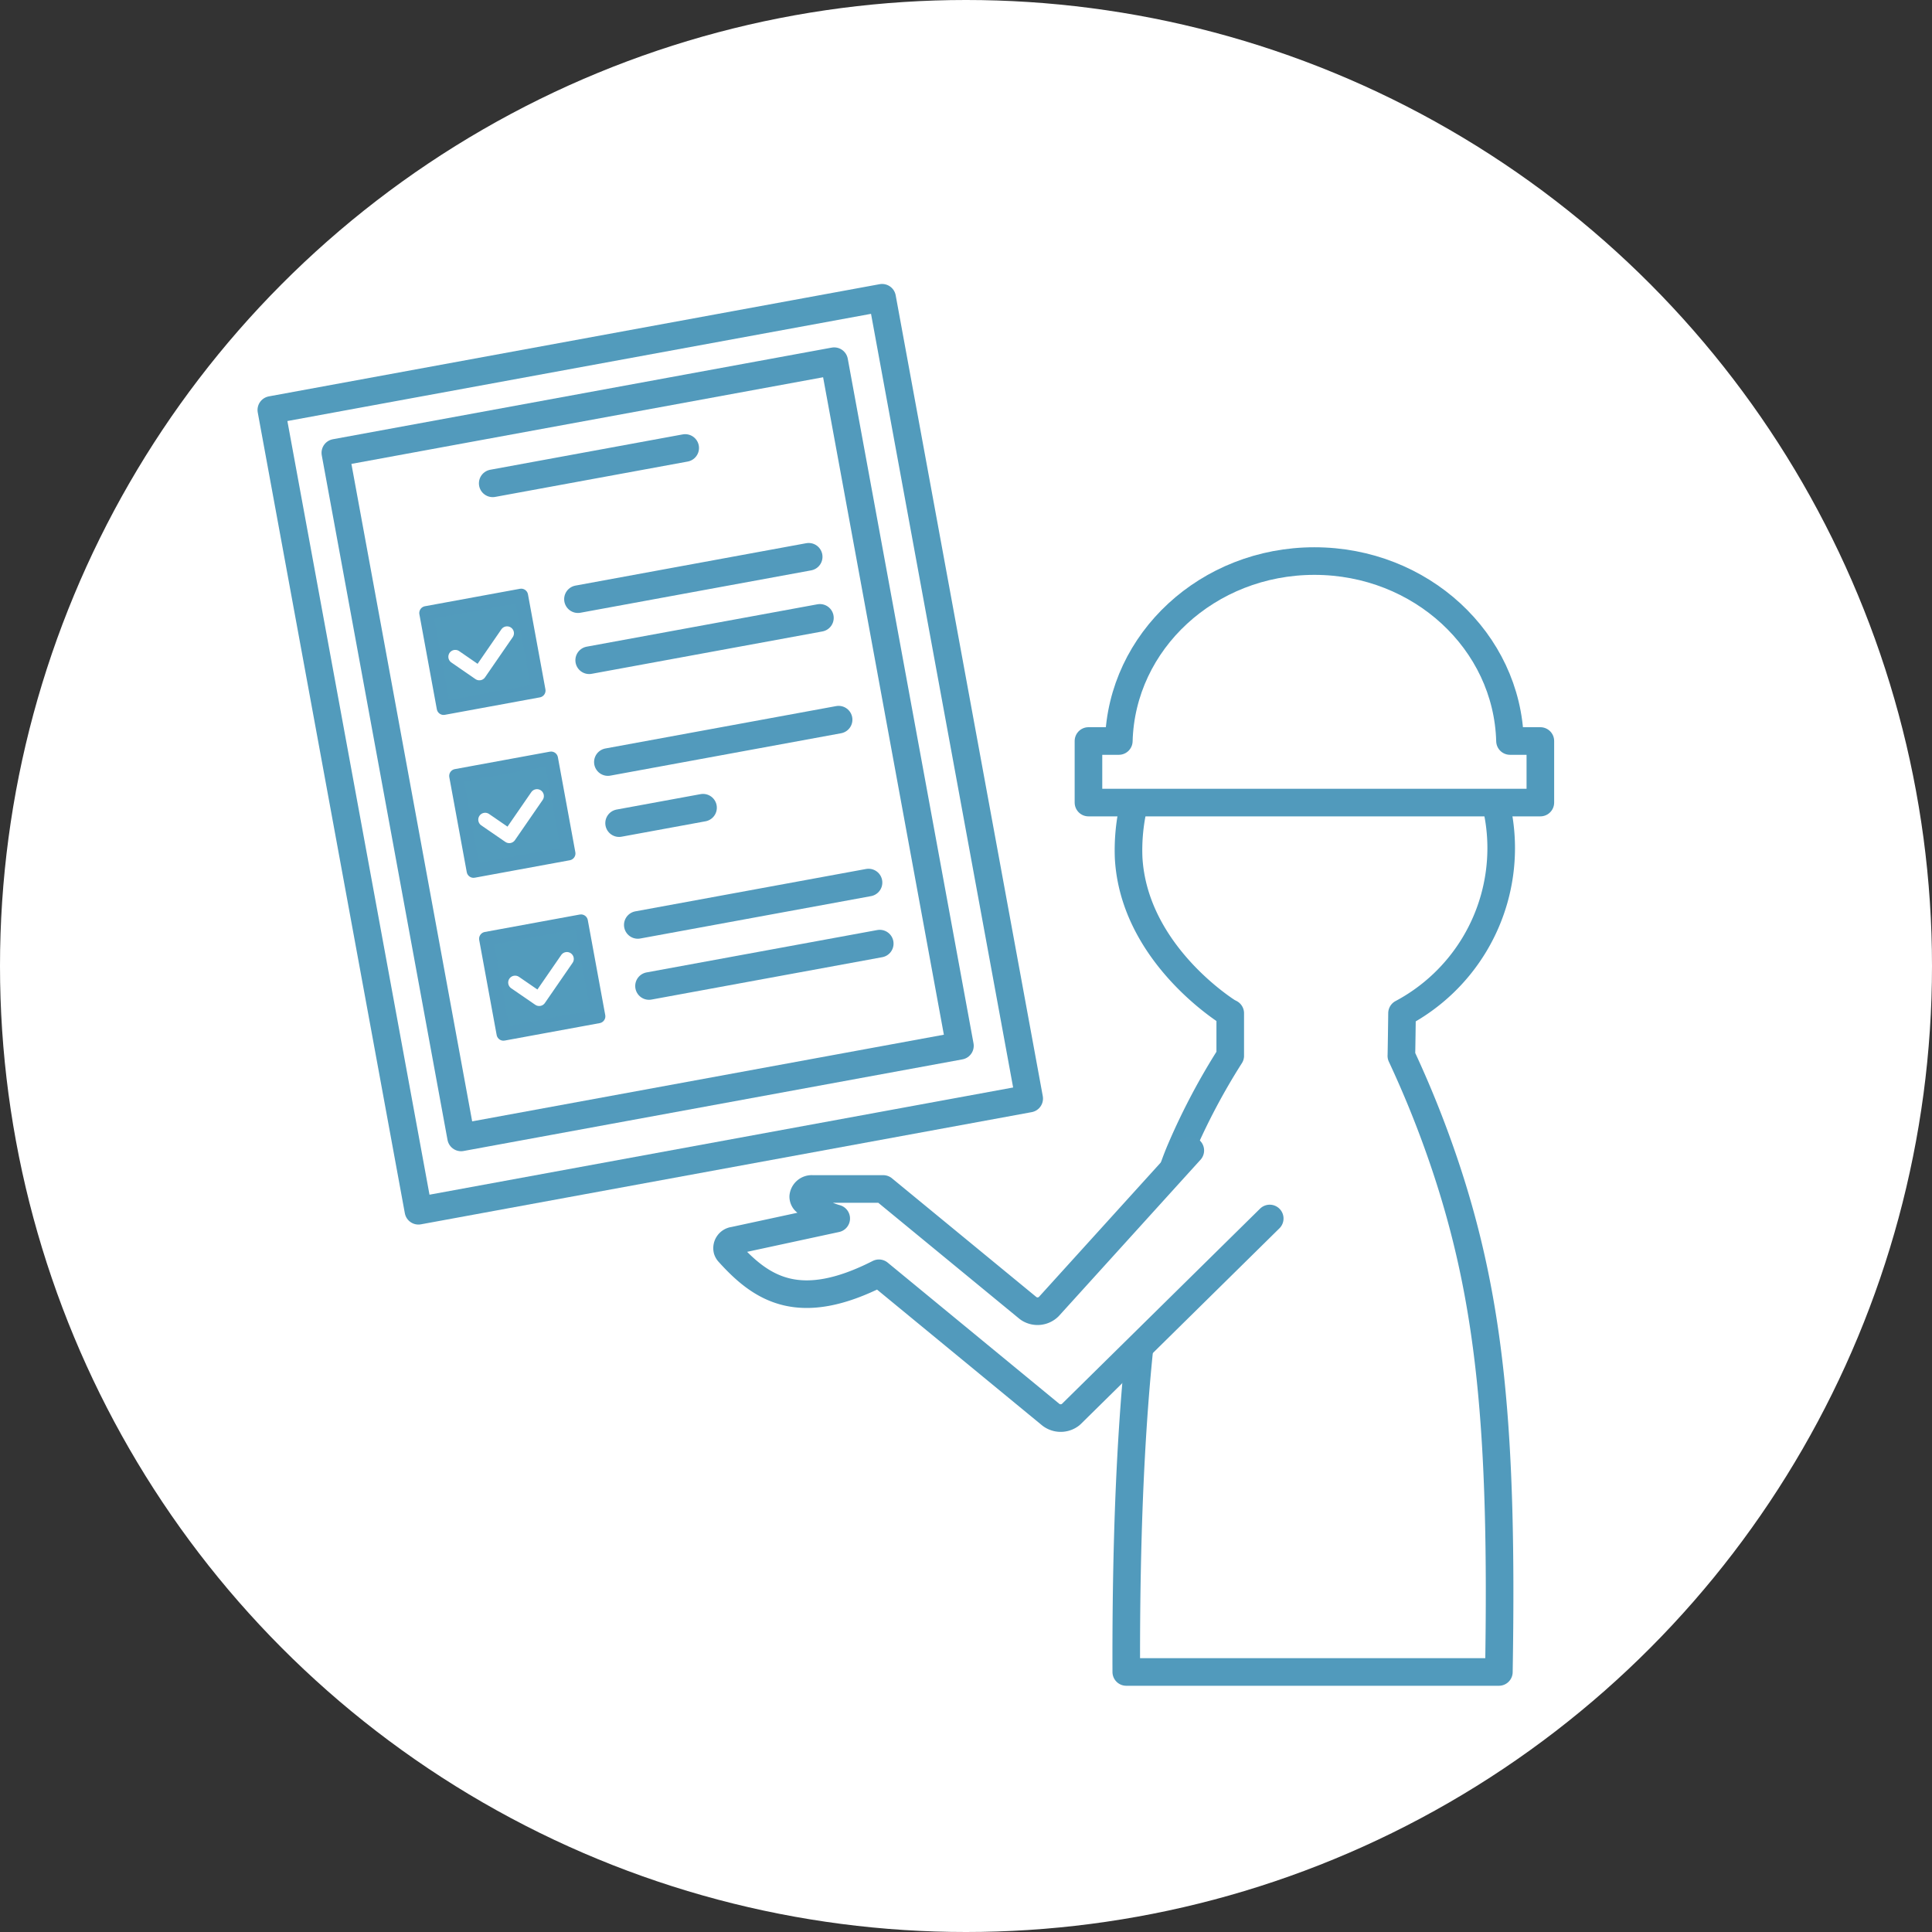 <svg xmlns="http://www.w3.org/2000/svg" width="140" height="140" viewBox="0 0 140 140">
  <rect x="0" y="0" width="140" height="140" fill="#333333" stroke="none"/>
  <g id="グループ_1932" data-name="グループ 1932" transform="translate(-653.38 -506.843)">
    <circle id="楕円形_119" data-name="楕円形 119" cx="70" cy="70" r="70" transform="translate(653.38 506.843)" fill="#fff"/>
    <g id="グループ_1900" data-name="グループ 1900">
      <rect id="バインダー" width="45" height="59" transform="translate(673.041 536.55) rotate(-10.408)" fill="#fff" stroke="#529bbc" stroke-linecap="round" stroke-linejoin="round" stroke-width="2"/>
      <rect id="紙" width="36.753" height="50.439" transform="translate(677.68 539.656) rotate(-10.408)" fill="#fff" stroke="#529abc" stroke-linecap="round" stroke-linejoin="round" stroke-width="2"/>
      <line id="線_296" data-name="線 296" y1="2.562" x2="13.948" transform="translate(689.084 539.305)" fill="none" stroke="#529abc" stroke-linecap="round" stroke-linejoin="round" stroke-width="2"/>
      <rect id="長方形_1291" data-name="長方形 1291" width="7" height="7" transform="translate(684.262 551.265) rotate(-10.408)" fill="#529bbc" stroke="#529abc" stroke-linecap="round" stroke-linejoin="round" stroke-width="1"/>
      <path id="パス_2257" data-name="パス 2257" d="M686.369,554.436l1.747,1.205,2.007-2.911" fill="none" stroke="#fff" stroke-linecap="round" stroke-linejoin="round" stroke-width="1"/>
      <line id="線_434" data-name="線 434" y1="3.071" x2="16.72" transform="translate(695.261 547.19)" fill="none" stroke="#529abc" stroke-linecap="round" stroke-linejoin="round" stroke-width="2"/>
      <line id="線_435" data-name="線 435" y1="3.071" x2="16.72" transform="translate(696.074 551.616)" fill="none" stroke="#529abc" stroke-linecap="round" stroke-linejoin="round" stroke-width="2"/>
      <rect id="長方形_1292" data-name="長方形 1292" width="7" height="7" transform="translate(688.597 574.87) rotate(-10.408)" fill="#529bbc" stroke="#529abc" stroke-linecap="round" stroke-linejoin="round" stroke-width="1"/>
      <path id="パス_2258" data-name="パス 2258" d="M690.705,578.042l1.746,1.2,2.008-2.911" fill="none" stroke="#fff" stroke-linecap="round" stroke-linejoin="round" stroke-width="1"/>
      <line id="線_436" data-name="線 436" y1="3.071" x2="16.72" transform="translate(699.597 570.796)" fill="none" stroke="#529abc" stroke-linecap="round" stroke-linejoin="round" stroke-width="2"/>
      <line id="線_437" data-name="線 437" y1="3.071" x2="16.72" transform="translate(700.41 575.221)" fill="none" stroke="#529abc" stroke-linecap="round" stroke-linejoin="round" stroke-width="2"/>
      <rect id="長方形_1293" data-name="長方形 1293" width="7" height="7" transform="translate(686.43 563.068) rotate(-10.408)" fill="#529bbc" stroke="#529abc" stroke-linecap="round" stroke-linejoin="round" stroke-width="1"/>
      <path id="パス_2259" data-name="パス 2259" d="M688.537,566.239l1.746,1.2,2.008-2.91" fill="none" stroke="#fff" stroke-linecap="round" stroke-linejoin="round" stroke-width="1"/>
      <line id="線_438" data-name="線 438" y1="3.071" x2="16.72" transform="translate(697.429 558.993)" fill="none" stroke="#529abc" stroke-linecap="round" stroke-linejoin="round" stroke-width="2"/>
      <line id="線_439" data-name="線 439" y1="1.117" x2="6.083" transform="translate(698.242 565.373)" fill="none" stroke="#529abc" stroke-linecap="round" stroke-linejoin="round" stroke-width="2"/>
    </g>
    <path id="パス_2260" data-name="パス 2260" d="M739,590c-.887,2.053-4.1,9.906-4.006,38h27c.295-17.445-.606-27.029-3.992-37a75.089,75.089,0,0,0-3.074-7.645c.007-.005.048-2.864.048-3.089a13.555,13.555,0,0,0,7.186-11.97,13.407,13.407,0,0,0-13.407-13.407h-.1a13.36,13.36,0,0,0-9.436,3.981,18.735,18.735,0,0,0-2.833,3.8A14.188,14.188,0,0,0,735.165,569c.366,6.64,6.51,10.74,7.182,11.174l.181.093v3.08A47.548,47.548,0,0,0,739,590Z" fill="none" stroke="#519abc" stroke-linecap="round" stroke-linejoin="round" stroke-width="2"/>
    <path id="パス_2261" data-name="パス 2261" d="M762.8,560.539c-.195-7.231-6.458-13.039-14.173-13.039s-13.978,5.808-14.173,13.039h-2.2V565H765v-4.461Z" fill="#fff" stroke="#519abc" stroke-linecap="round" stroke-linejoin="round" stroke-width="2"/>
    <path id="パス_993" data-name="パス 993" d="M739.633,590.211l-10.254,11.312a1.157,1.157,0,0,1-1.412.169,1.08,1.08,0,0,1-.109-.078L717.381,593h-5.125a.621.621,0,0,0-.671.552.489.489,0,0,0,.123.319,5.492,5.492,0,0,0,2.267,1.269l-7.414,1.6a.552.552,0,0,0-.48.675.513.513,0,0,0,.108.187c2.377,2.638,5.1,4.452,10.882,1.508l12.456,10.248a1.169,1.169,0,0,0,1.429,0c.021-.018.041-.036.06-.055l14.373-14.163" fill="#fff" stroke="#529abc" stroke-linecap="round" stroke-linejoin="round" stroke-width="2"/>
  </g>
</svg>
